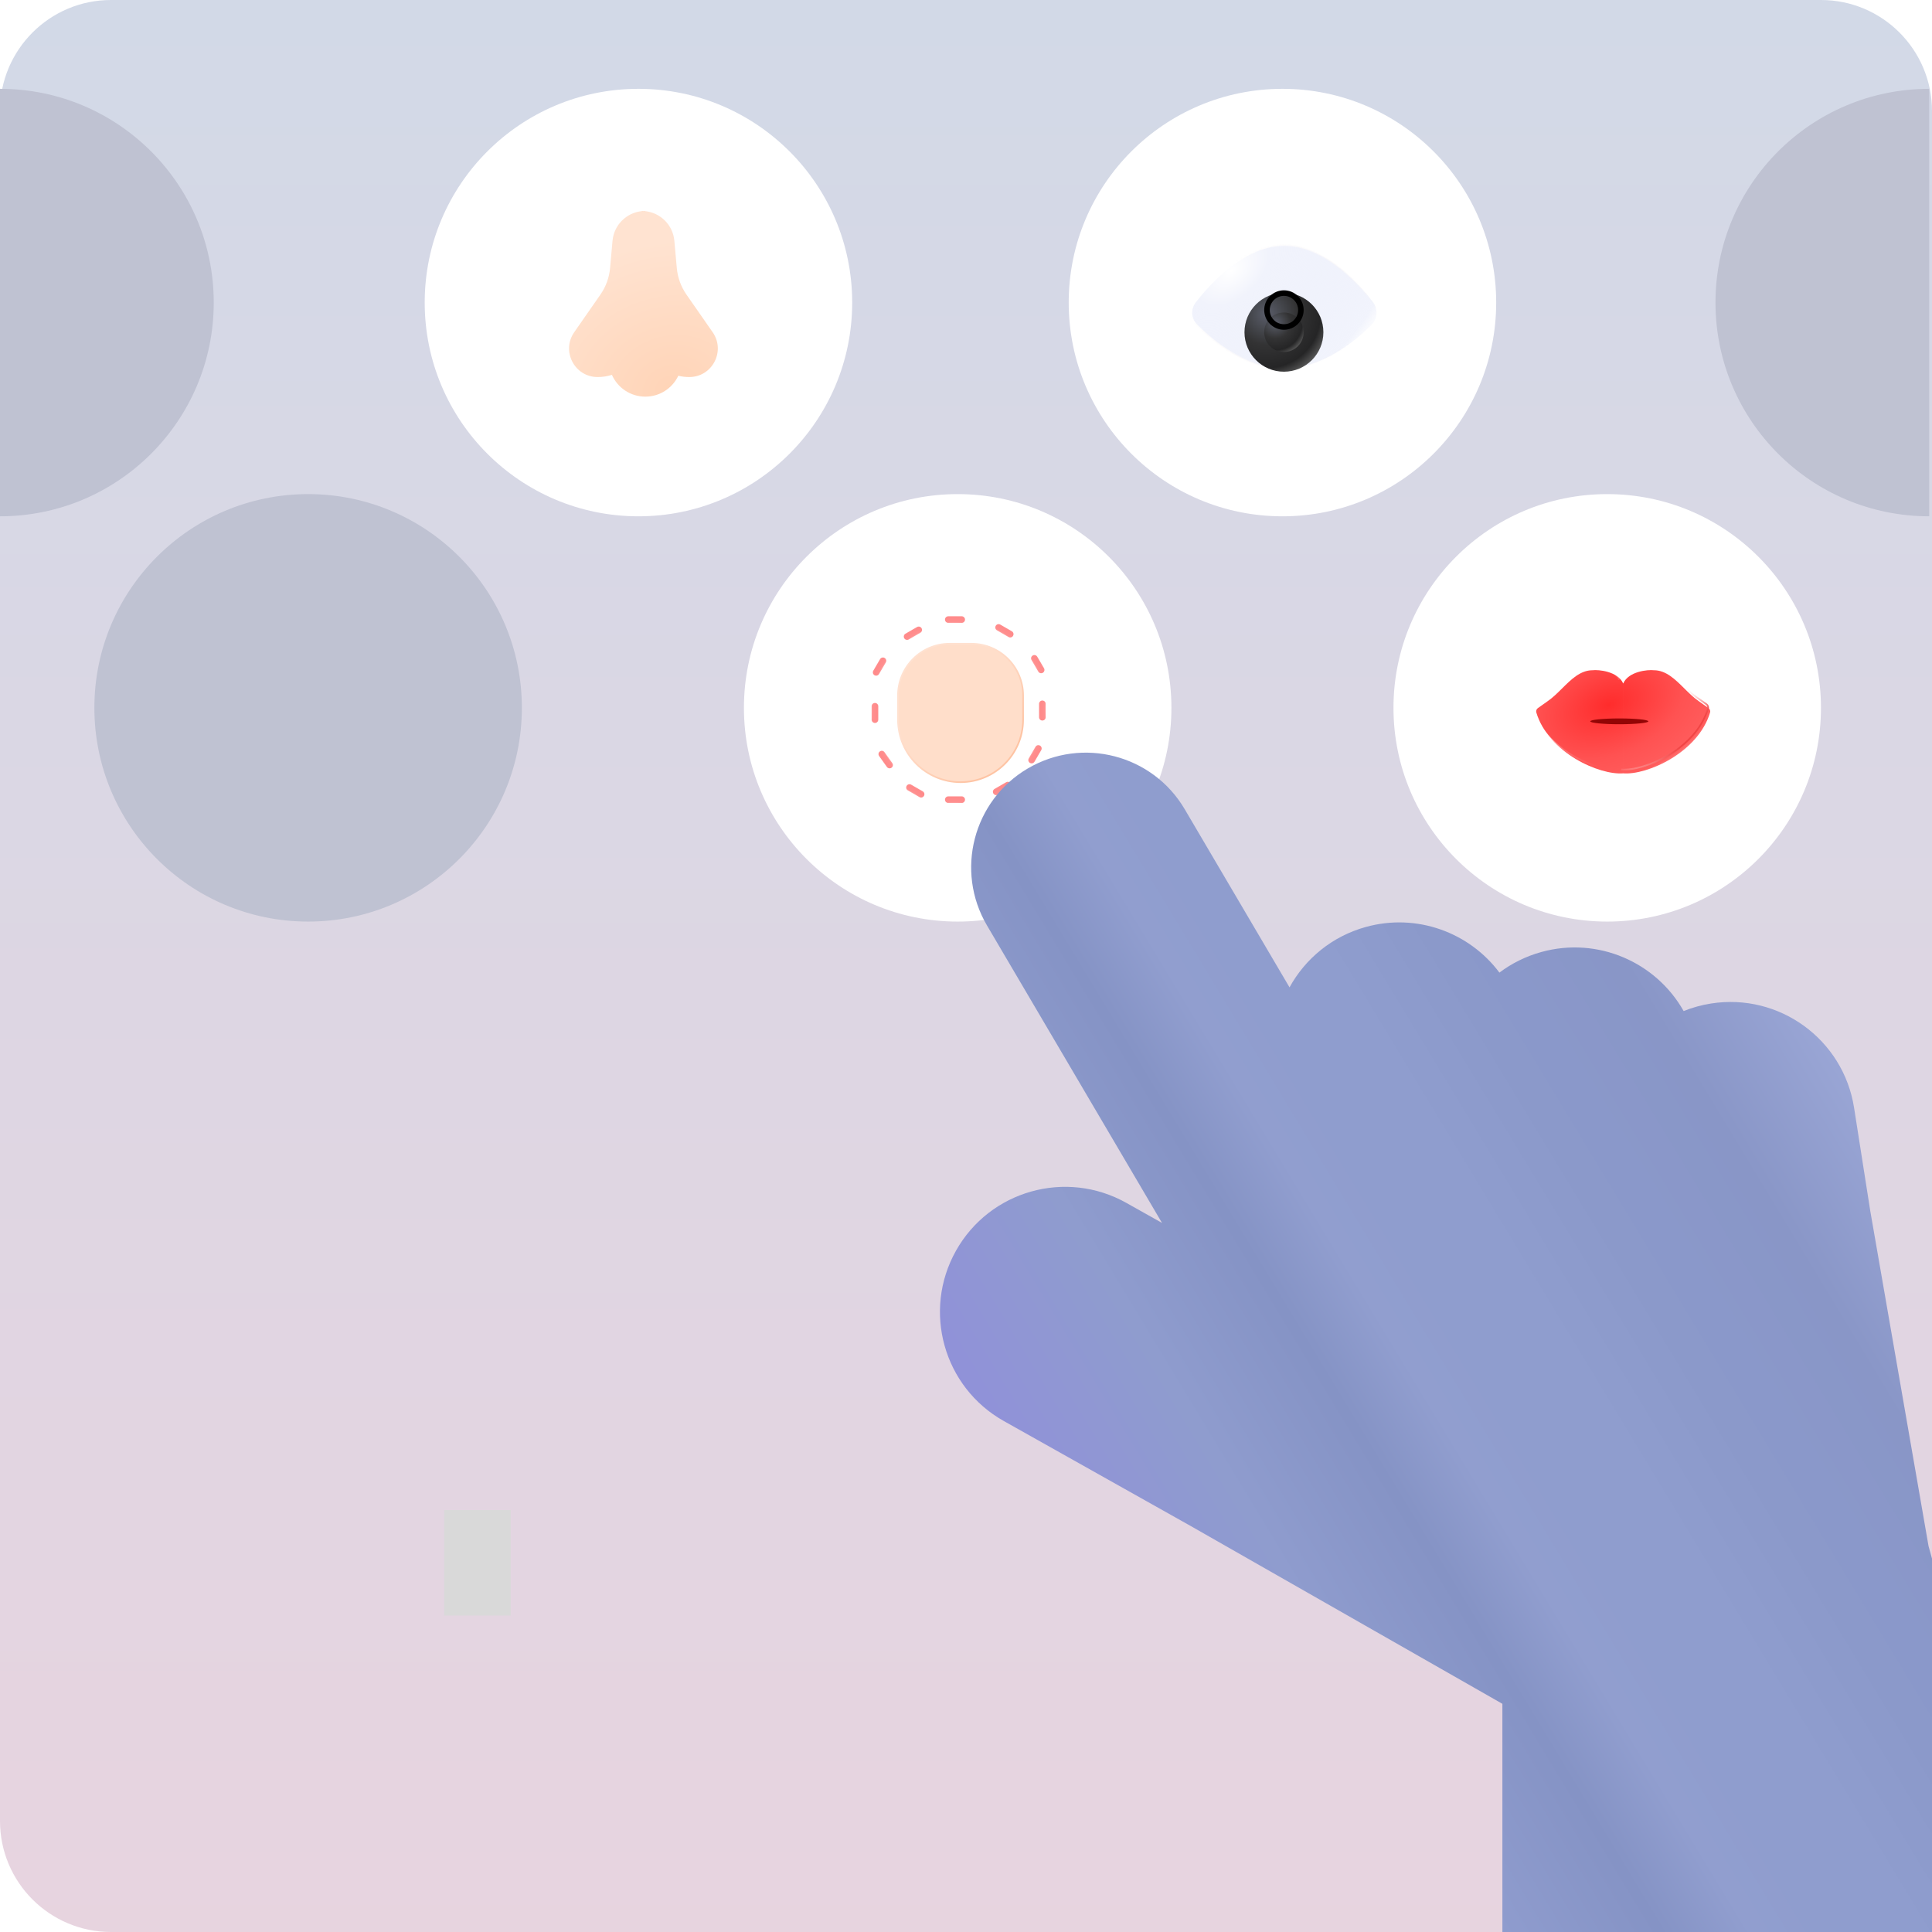 <svg width="348" height="348" viewBox="0 0 348 348" fill="none" xmlns="http://www.w3.org/2000/svg">
<g clip-path="url(#clip0_10_11187)">
<path d="M0 20C0 8.954 8.954 0 20 0H328C339.046 0 348 8.954 348 20V328C348 339.046 339.046 348 328 348H20C8.954 348 0 339.046 0 328V20Z" fill="url(#paint0_linear_10_11187)"/>
<circle cx="172.5" cy="127.5" r="38.5" fill="white"/>
<circle cx="115" cy="54.5" r="38.5" fill="white"/>
<circle cx="55.5" cy="127.5" r="38.5" fill="#BFC2D2"/>
<path d="M38.5 54.5C38.5 75.763 21.263 93 0 93C0 93 0 75.763 0 54.5C0 33.237 0 16 0 16C21.263 16 38.5 33.237 38.5 54.5Z" fill="#BFC2D2"/>
<path d="M309 54.5C309 33.237 326.237 16 347.5 16C347.5 16 347.5 33.237 347.5 54.5C347.5 75.763 347.5 93 347.5 93C326.237 93 309 75.763 309 54.5Z" fill="#BFC2D2"/>
<circle cx="231" cy="54.5" r="38.5" fill="white"/>
<path d="M161.754 125.267C161.754 120.125 165.923 115.956 171.066 115.956H174.971C180.113 115.956 184.282 120.125 184.282 125.267V129.623C184.282 135.843 179.239 140.886 173.018 140.886C166.798 140.886 161.754 135.843 161.754 129.623V125.267Z" fill="#FFDECA" stroke="url(#paint1_linear_10_11187)" stroke-width="0.3"/>
<path d="M170.216 111.6C170.216 111.932 170.485 112.201 170.817 112.201H173.219C173.551 112.201 173.82 111.932 173.82 111.6C173.82 111.269 173.551 111 173.219 111H170.817C170.485 111 170.216 111.269 170.216 111.6Z" fill="url(#paint2_radial_10_11187)"/>
<path d="M170.216 144.04C170.216 144.372 170.485 144.641 170.817 144.641H173.219C173.551 144.641 173.82 144.372 173.82 144.04C173.82 143.708 173.551 143.439 173.219 143.439H170.817C170.485 143.439 170.216 143.708 170.216 144.04Z" fill="url(#paint3_radial_10_11187)"/>
<path d="M157.601 126.619C157.269 126.619 157 126.888 157 127.22L157 129.623C157 129.955 157.269 130.224 157.601 130.224C157.933 130.224 158.201 129.955 158.201 129.623L158.201 127.22C158.201 126.888 157.933 126.619 157.601 126.619Z" fill="url(#paint4_radial_10_11187)"/>
<path d="M159.341 118.513C159.627 118.68 159.723 119.048 159.556 119.335L158.34 121.408C158.172 121.694 157.804 121.79 157.518 121.622C157.232 121.454 157.136 121.086 157.304 120.8L158.519 118.727C158.687 118.441 159.055 118.345 159.341 118.513Z" fill="url(#paint5_radial_10_11187)"/>
<path d="M165.998 113.159C166.164 113.447 166.065 113.814 165.778 113.98L163.697 115.182C163.41 115.347 163.042 115.249 162.876 114.962C162.711 114.674 162.809 114.307 163.096 114.141L165.177 112.94C165.465 112.774 165.832 112.872 165.998 113.159Z" fill="url(#paint6_radial_10_11187)"/>
<path d="M163.308 141.557C163.142 141.844 163.24 142.212 163.528 142.378L165.609 143.579C165.896 143.745 166.263 143.646 166.429 143.359C166.595 143.072 166.497 142.704 166.209 142.538L164.128 141.337C163.841 141.171 163.474 141.27 163.308 141.557Z" fill="url(#paint7_radial_10_11187)"/>
<path d="M160.585 138.282C160.854 138.089 160.917 137.714 160.724 137.444L159.326 135.489C159.133 135.219 158.758 135.157 158.488 135.35C158.218 135.543 158.156 135.918 158.349 136.188L159.746 138.143C159.939 138.413 160.315 138.475 160.585 138.282Z" fill="url(#paint8_radial_10_11187)"/>
<path d="M187.755 126.182C188.087 126.182 188.356 126.451 188.356 126.782L188.356 129.185C188.356 129.517 188.087 129.786 187.755 129.786C187.423 129.786 187.154 129.517 187.154 129.185L187.154 126.782C187.154 126.451 187.423 126.182 187.755 126.182Z" fill="url(#paint9_radial_10_11187)"/>
<path d="M186.015 118.075C185.729 118.243 185.633 118.611 185.8 118.897L187.016 120.97C187.184 121.256 187.552 121.352 187.838 121.184C188.124 121.017 188.22 120.649 188.052 120.362L186.837 118.289C186.669 118.003 186.301 117.907 186.015 118.075Z" fill="url(#paint10_radial_10_11187)"/>
<path d="M179.358 112.722C179.192 113.009 179.291 113.377 179.578 113.543L181.659 114.744C181.946 114.91 182.314 114.811 182.479 114.524C182.645 114.237 182.547 113.869 182.26 113.704L180.179 112.502C179.891 112.336 179.524 112.435 179.358 112.722Z" fill="url(#paint11_radial_10_11187)"/>
<path d="M182.048 141.119C182.214 141.407 182.116 141.774 181.828 141.94L179.747 143.141C179.46 143.307 179.093 143.209 178.927 142.922C178.761 142.634 178.859 142.267 179.147 142.101L181.228 140.9C181.515 140.734 181.882 140.832 182.048 141.119Z" fill="url(#paint12_radial_10_11187)"/>
<path d="M185.519 137.417C185.232 137.25 185.135 136.883 185.302 136.596L186.51 134.519C186.677 134.232 187.045 134.135 187.332 134.302C187.619 134.469 187.716 134.836 187.549 135.123L186.341 137.2C186.174 137.487 185.806 137.584 185.519 137.417Z" fill="url(#paint13_radial_10_11187)"/>
<path d="M247.257 54.352C248.26 55.638 248.161 57.406 247.007 58.555C244.075 61.475 238.12 66.385 231.268 66.385C224.417 66.385 218.462 61.475 215.529 58.555C214.375 57.406 214.277 55.638 215.28 54.352C216.691 52.543 218.927 49.989 221.694 47.889C224.463 45.787 227.75 44.15 231.268 44.15C234.786 44.15 238.074 45.787 240.843 47.889C243.61 49.989 245.846 52.543 247.257 54.352Z" fill="url(#paint14_radial_10_11187)" stroke="url(#paint15_linear_10_11187)" stroke-width="0.3"/>
<g filter="url(#filter0_i_10_11187)">
<circle cx="231.268" cy="55.846" r="7.107" fill="url(#paint16_radial_10_11187)"/>
</g>
<g filter="url(#filter1_i_10_11187)">
<circle cx="231.269" cy="55.846" r="3.554" fill="url(#paint17_radial_10_11187)"/>
</g>
<circle cx="231.269" cy="55.846" r="3.054" stroke="black"/>
<circle cx="289.5" cy="127.5" r="38.5" fill="white"/>
<path fill-rule="evenodd" clip-rule="evenodd" d="M110.329 43.376C110.584 40.54 112.815 38.322 115.59 38.032V38C115.693 38 115.797 38.003 115.899 38.008C116.002 38.003 116.105 38 116.209 38V38.032C118.983 38.322 121.215 40.54 121.469 43.376L121.908 48.276C122.063 49.996 122.663 51.646 123.649 53.063L128.368 59.842C130.739 63.248 128.302 67.915 124.152 67.915C123.472 67.915 122.811 67.836 122.177 67.686C121.124 69.909 118.86 71.446 116.237 71.446C113.549 71.446 111.238 69.832 110.221 67.521C109.408 67.777 108.543 67.915 107.646 67.915C103.496 67.915 101.059 63.248 103.43 59.842L108.149 53.063C109.136 51.646 109.736 49.996 109.89 48.276L110.329 43.376Z" fill="url(#paint18_radial_10_11187)"/>
<g filter="url(#filter2_d_10_11187)">
<path fill-rule="evenodd" clip-rule="evenodd" d="M291.679 122.419V138.595C295.925 138.955 305.156 134.909 307.327 127.64C307.414 127.347 307.305 127.034 307.059 126.854C306.566 126.492 305.919 126.036 305.233 125.561C304.339 124.941 303.513 124.122 302.689 123.304C301.034 121.661 299.386 120.026 297.202 120.026C296.15 119.894 292.625 120.21 291.679 122.419ZM291.678 122.419V138.595C287.432 138.955 278.201 134.909 276.03 127.64C275.943 127.347 276.052 127.034 276.298 126.854C276.791 126.492 277.438 126.036 278.124 125.561C279.018 124.941 279.844 124.122 280.668 123.304C282.323 121.661 283.971 120.026 286.155 120.026C287.207 119.894 290.732 120.21 291.678 122.419Z" fill="url(#paint19_radial_10_11187)"/>
</g>
<path d="M276.03 127.64L276.173 127.597L276.03 127.64ZM286.154 120.026L286.173 120.174L286.164 120.176H286.154V120.026ZM276.297 126.854L276.209 126.733L276.297 126.854ZM278.123 125.561L278.209 125.684L278.123 125.561ZM291.69 138.745C289.525 138.928 286.123 137.992 282.998 136.107C279.869 134.221 276.985 131.366 275.886 127.683L276.173 127.597C277.244 131.183 280.062 133.986 283.153 135.85C286.247 137.716 289.585 138.622 291.665 138.446L291.69 138.745ZM286.136 119.877C286.684 119.808 287.849 119.857 288.998 120.201C290.145 120.544 291.316 121.194 291.816 122.36L291.54 122.479C291.093 121.435 290.028 120.822 288.912 120.488C287.8 120.155 286.676 120.111 286.173 120.174L286.136 119.877ZM276.209 126.733C276.703 126.37 277.352 125.913 278.038 125.437L278.209 125.684C277.523 126.159 276.877 126.614 276.386 126.975L276.209 126.733ZM278.038 125.437C278.7 124.979 279.326 124.407 279.948 123.802C280.567 123.2 281.186 122.561 281.819 121.983C283.087 120.828 284.459 119.876 286.154 119.876V120.176C284.578 120.176 283.279 121.059 282.021 122.205C281.392 122.779 280.785 123.406 280.157 124.017C279.533 124.625 278.892 125.211 278.209 125.684L278.038 125.437ZM275.886 127.683C275.78 127.328 275.913 126.95 276.209 126.733L276.386 126.975C276.19 127.119 276.105 127.366 276.173 127.597L275.886 127.683Z" fill="url(#paint20_linear_10_11187)"/>
<path d="M307.649 127.64L307.505 127.597L307.649 127.64ZM297.524 120.026L297.505 120.174L297.515 120.176H297.524V120.026ZM307.381 126.854L307.47 126.733L307.381 126.854ZM305.555 125.561L305.47 125.684L305.555 125.561ZM291.988 138.745C294.154 138.928 297.555 137.992 300.68 136.107C303.809 134.221 306.693 131.366 307.792 127.683L307.505 127.597C306.434 131.183 303.617 133.986 300.526 135.85C297.431 137.716 294.094 138.622 292.013 138.446L291.988 138.745ZM297.543 119.877C296.994 119.808 295.829 119.857 294.68 120.201C293.533 120.544 292.362 121.194 291.863 122.36L292.138 122.479C292.586 121.435 293.65 120.822 294.766 120.488C295.879 120.155 297.002 120.111 297.505 120.174L297.543 119.877ZM307.47 126.733C306.975 126.37 306.326 125.913 305.64 125.437L305.47 125.684C306.155 126.159 306.801 126.614 307.292 126.975L307.47 126.733ZM305.64 125.437C304.979 124.979 304.352 124.407 303.73 123.802C303.112 123.2 302.492 122.561 301.859 121.983C300.591 120.828 299.219 119.876 297.524 119.876V120.176C299.101 120.176 300.399 121.059 301.657 122.205C302.286 122.779 302.893 123.406 303.521 124.017C304.146 124.625 304.787 125.211 305.47 125.684L305.64 125.437ZM307.792 127.683C307.898 127.328 307.765 126.95 307.47 126.733L307.292 126.975C307.488 127.119 307.574 127.366 307.505 127.597L307.792 127.683Z" fill="url(#paint21_linear_10_11187)"/>
<ellipse cx="291.678" cy="129.93" rx="5.226" ry="0.523" fill="#930505"/>
<rect x="80" y="272" width="12" height="19" fill="#D9D9D9"/>
<path fill-rule="evenodd" clip-rule="evenodd" d="M185.114 138.426C175.281 144.211 172 156.872 177.785 166.705L209.308 220.28L202.881 216.669C192.031 210.574 178.294 214.429 172.199 225.279C166.104 236.129 169.959 249.866 180.809 255.961L214.49 274.88L270.617 306.898L270.617 349.92L347.379 360.879L354.467 304.103L347.379 278.497L336.88 218.113L333.962 199.522C332.033 187.228 320.502 178.825 308.208 180.755C306.477 181.026 304.823 181.488 303.264 182.116C298.299 173.307 287.812 168.661 277.627 171.48C274.817 172.258 272.278 173.536 270.082 175.19C264.685 167.973 255.228 164.42 246.019 166.969C239.916 168.658 235.098 172.702 232.275 177.847L213.392 145.754C207.607 135.922 194.946 132.641 185.114 138.426Z" fill="url(#paint22_linear_10_11187)"/>
</g>
<defs>
<filter id="filter0_i_10_11187" x="224.161" y="48.738" width="14.215" height="18.215" filterUnits="userSpaceOnUse" color-interpolation-filters="sRGB">
<feFlood flood-opacity="0" result="BackgroundImageFix"/>
<feBlend mode="normal" in="SourceGraphic" in2="BackgroundImageFix" result="shape"/>
<feColorMatrix in="SourceAlpha" type="matrix" values="0 0 0 0 0 0 0 0 0 0 0 0 0 0 0 0 0 0 127 0" result="hardAlpha"/>
<feOffset dy="4"/>
<feGaussianBlur stdDeviation="2"/>
<feComposite in2="hardAlpha" operator="arithmetic" k2="-1" k3="1"/>
<feColorMatrix type="matrix" values="0 0 0 0 0 0 0 0 0 0 0 0 0 0 0 0 0 0 0.7 0"/>
<feBlend mode="normal" in2="shape" result="effect1_innerShadow_10_11187"/>
</filter>
<filter id="filter1_i_10_11187" x="227.715" y="52.292" width="7.107" height="11.107" filterUnits="userSpaceOnUse" color-interpolation-filters="sRGB">
<feFlood flood-opacity="0" result="BackgroundImageFix"/>
<feBlend mode="normal" in="SourceGraphic" in2="BackgroundImageFix" result="shape"/>
<feColorMatrix in="SourceAlpha" type="matrix" values="0 0 0 0 0 0 0 0 0 0 0 0 0 0 0 0 0 0 127 0" result="hardAlpha"/>
<feOffset dy="4"/>
<feGaussianBlur stdDeviation="2"/>
<feComposite in2="hardAlpha" operator="arithmetic" k2="-1" k3="1"/>
<feColorMatrix type="matrix" values="0 0 0 0 0 0 0 0 0 0 0 0 0 0 0 0 0 0 0.7 0"/>
<feBlend mode="normal" in2="shape" result="effect1_innerShadow_10_11187"/>
</filter>
<filter id="filter2_d_10_11187" x="273.7" y="117.7" width="37.356" height="24.617" filterUnits="userSpaceOnUse" color-interpolation-filters="sRGB">
<feFlood flood-opacity="0" result="BackgroundImageFix"/>
<feColorMatrix in="SourceAlpha" type="matrix" values="0 0 0 0 0 0 0 0 0 0 0 0 0 0 0 0 0 0 127 0" result="hardAlpha"/>
<feOffset dx="0.7" dy="0.7"/>
<feGaussianBlur stdDeviation="1.5"/>
<feComposite in2="hardAlpha" operator="out"/>
<feColorMatrix type="matrix" values="0 0 0 0 0.796 0 0 0 0 0.69 0 0 0 0 0.728 0 0 0 1 0"/>
<feBlend mode="normal" in2="BackgroundImageFix" result="effect1_dropShadow_10_11187"/>
<feBlend mode="normal" in="SourceGraphic" in2="effect1_dropShadow_10_11187" result="shape"/>
</filter>
<linearGradient id="paint0_linear_10_11187" x1="174" y1="0" x2="174" y2="732" gradientUnits="userSpaceOnUse">
<stop stop-color="#D2D9E7"/>
<stop offset="1" stop-color="#FFCED7"/>
</linearGradient>
<linearGradient id="paint1_linear_10_11187" x1="182.63" y1="133.227" x2="171.216" y2="121.813" gradientUnits="userSpaceOnUse">
<stop stop-color="#FEC4A4"/>
<stop offset="1" stop-color="#FFE1D0"/>
</linearGradient>
<radialGradient id="paint2_radial_10_11187" cx="0" cy="0" r="1" gradientUnits="userSpaceOnUse" gradientTransform="translate(171.718 113.803) rotate(-90) scale(3.404 10.213)">
<stop stop-color="#FF1717"/>
<stop offset="0.304" stop-color="#FFDADA"/>
<stop offset="0.535" stop-color="#FF8F8F"/>
<stop offset="0.742" stop-color="#FF8A8A"/>
<stop offset="0.849" stop-color="#FF9090"/>
<stop offset="1" stop-color="#FF6060"/>
</radialGradient>
<radialGradient id="paint3_radial_10_11187" cx="0" cy="0" r="1" gradientUnits="userSpaceOnUse" gradientTransform="translate(171.718 146.243) rotate(-90) scale(3.404 10.213)">
<stop stop-color="#FF1717"/>
<stop offset="0.304" stop-color="#FFDADA"/>
<stop offset="0.535" stop-color="#FF8F8F"/>
<stop offset="0.742" stop-color="#FF8A8A"/>
<stop offset="0.849" stop-color="#FF9090"/>
<stop offset="1" stop-color="#FF6060"/>
</radialGradient>
<radialGradient id="paint4_radial_10_11187" cx="0" cy="0" r="1" gradientUnits="userSpaceOnUse" gradientTransform="translate(155.398 128.121) scale(3.404 10.213)">
<stop stop-color="#FF1717"/>
<stop offset="0.304" stop-color="#FFDADA"/>
<stop offset="0.535" stop-color="#FF8F8F"/>
<stop offset="0.742" stop-color="#FF8A8A"/>
<stop offset="0.849" stop-color="#FF9090"/>
<stop offset="1" stop-color="#FF6060"/>
</radialGradient>
<radialGradient id="paint5_radial_10_11187" cx="0" cy="0" r="1" gradientUnits="userSpaceOnUse" gradientTransform="translate(160.482 120.922) rotate(-149.617) scale(3.404 10.213)">
<stop stop-color="#FF1717"/>
<stop offset="0.304" stop-color="#FFDADA"/>
<stop offset="0.535" stop-color="#FF8F8F"/>
<stop offset="0.742" stop-color="#FF8A8A"/>
<stop offset="0.849" stop-color="#FF9090"/>
<stop offset="1" stop-color="#FF6060"/>
</radialGradient>
<radialGradient id="paint6_radial_10_11187" cx="0" cy="0" r="1" gradientUnits="userSpaceOnUse" gradientTransform="translate(165.799 115.818) rotate(-120) scale(3.404 10.213)">
<stop stop-color="#FF1717"/>
<stop offset="0.304" stop-color="#FFDADA"/>
<stop offset="0.535" stop-color="#FF8F8F"/>
<stop offset="0.742" stop-color="#FF8A8A"/>
<stop offset="0.849" stop-color="#FF9090"/>
<stop offset="1" stop-color="#FF6060"/>
</radialGradient>
<radialGradient id="paint7_radial_10_11187" cx="0" cy="0" r="1" gradientUnits="userSpaceOnUse" gradientTransform="translate(163.507 144.215) rotate(-60) scale(3.404 10.213)">
<stop stop-color="#FF1717"/>
<stop offset="0.304" stop-color="#FFDADA"/>
<stop offset="0.535" stop-color="#FF8F8F"/>
<stop offset="0.742" stop-color="#FF8A8A"/>
<stop offset="0.849" stop-color="#FF9090"/>
<stop offset="1" stop-color="#FF6060"/>
</radialGradient>
<radialGradient id="paint8_radial_10_11187" cx="0" cy="0" r="1" gradientUnits="userSpaceOnUse" gradientTransform="translate(161.503 135.779) rotate(144.44) scale(3.404 10.213)">
<stop stop-color="#FF1717"/>
<stop offset="0.304" stop-color="#FFDADA"/>
<stop offset="0.535" stop-color="#FF8F8F"/>
<stop offset="0.742" stop-color="#FF8A8A"/>
<stop offset="0.849" stop-color="#FF9090"/>
<stop offset="1" stop-color="#FF6060"/>
</radialGradient>
<radialGradient id="paint9_radial_10_11187" cx="0" cy="0" r="1" gradientUnits="userSpaceOnUse" gradientTransform="translate(189.958 127.683) rotate(180) scale(3.404 10.213)">
<stop stop-color="#FF1717"/>
<stop offset="0.304" stop-color="#FFDADA"/>
<stop offset="0.535" stop-color="#FF8F8F"/>
<stop offset="0.742" stop-color="#FF8A8A"/>
<stop offset="0.849" stop-color="#FF9090"/>
<stop offset="1" stop-color="#FF6060"/>
</radialGradient>
<radialGradient id="paint10_radial_10_11187" cx="0" cy="0" r="1" gradientUnits="userSpaceOnUse" gradientTransform="translate(184.874 120.485) rotate(-30.383) scale(3.404 10.213)">
<stop stop-color="#FF1717"/>
<stop offset="0.304" stop-color="#FFDADA"/>
<stop offset="0.535" stop-color="#FF8F8F"/>
<stop offset="0.742" stop-color="#FF8A8A"/>
<stop offset="0.849" stop-color="#FF9090"/>
<stop offset="1" stop-color="#FF6060"/>
</radialGradient>
<radialGradient id="paint11_radial_10_11187" cx="0" cy="0" r="1" gradientUnits="userSpaceOnUse" gradientTransform="translate(179.557 115.38) rotate(-60) scale(3.404 10.213)">
<stop stop-color="#FF1717"/>
<stop offset="0.304" stop-color="#FFDADA"/>
<stop offset="0.535" stop-color="#FF8F8F"/>
<stop offset="0.742" stop-color="#FF8A8A"/>
<stop offset="0.849" stop-color="#FF9090"/>
<stop offset="1" stop-color="#FF6060"/>
</radialGradient>
<radialGradient id="paint12_radial_10_11187" cx="0" cy="0" r="1" gradientUnits="userSpaceOnUse" gradientTransform="translate(181.849 143.778) rotate(-120) scale(3.404 10.213)">
<stop stop-color="#FF1717"/>
<stop offset="0.304" stop-color="#FFDADA"/>
<stop offset="0.535" stop-color="#FF8F8F"/>
<stop offset="0.742" stop-color="#FF8A8A"/>
<stop offset="0.849" stop-color="#FF9090"/>
<stop offset="1" stop-color="#FF6060"/>
</radialGradient>
<radialGradient id="paint13_radial_10_11187" cx="0" cy="0" r="1" gradientUnits="userSpaceOnUse" gradientTransform="translate(184.371 135.012) rotate(30.19) scale(3.404 10.213)">
<stop stop-color="#FF1717"/>
<stop offset="0.304" stop-color="#FFDADA"/>
<stop offset="0.535" stop-color="#FF8F8F"/>
<stop offset="0.742" stop-color="#FF8A8A"/>
<stop offset="0.849" stop-color="#FF9090"/>
<stop offset="1" stop-color="#FF6060"/>
</radialGradient>
<radialGradient id="paint14_radial_10_11187" cx="0" cy="0" r="1" gradientUnits="userSpaceOnUse" gradientTransform="translate(221.792 48.738) rotate(47.564) scale(28.088 44.293)">
<stop stop-color="white"/>
<stop offset="0.176" stop-color="#F1F3FC"/>
<stop offset="0.849" stop-color="#E6EAFA" stop-opacity="0.54"/>
<stop offset="1" stop-color="white" stop-opacity="0"/>
</radialGradient>
<linearGradient id="paint15_linear_10_11187" x1="220.607" y1="48.738" x2="241.337" y2="64.73" gradientUnits="userSpaceOnUse">
<stop stop-color="white"/>
<stop offset="1" stop-color="#F8F4F4" stop-opacity="0"/>
</linearGradient>
<radialGradient id="paint16_radial_10_11187" cx="0" cy="0" r="1" gradientUnits="userSpaceOnUse" gradientTransform="translate(228.175 52.595) rotate(46.848) scale(11.835)">
<stop stop-color="#5A5D6A"/>
<stop offset="0.236" stop-color="#46484E"/>
<stop offset="0.464" stop-color="#333334"/>
<stop offset="0.816" stop-color="#252526"/>
<stop offset="1" stop-color="#5A5A5A"/>
</radialGradient>
<radialGradient id="paint17_radial_10_11187" cx="0" cy="0" r="1" gradientUnits="userSpaceOnUse" gradientTransform="translate(229.722 54.22) rotate(46.848) scale(5.918)">
<stop stop-color="#5A5D6A"/>
<stop offset="0.236" stop-color="#46484E"/>
<stop offset="0.464" stop-color="#333334"/>
<stop offset="0.816" stop-color="#252526"/>
<stop offset="1" stop-color="#5A5A5A"/>
</radialGradient>
<radialGradient id="paint18_radial_10_11187" cx="0" cy="0" r="1" gradientUnits="userSpaceOnUse" gradientTransform="translate(121.015 70.252) rotate(-105.593) scale(26.663 31.511)">
<stop stop-color="#FFD4B7"/>
<stop offset="1" stop-color="#FFE3D1"/>
</radialGradient>
<radialGradient id="paint19_radial_10_11187" cx="0" cy="0" r="1" gradientUnits="userSpaceOnUse" gradientTransform="translate(289.065 126.271) rotate(68.962) scale(14.558 22.859)">
<stop stop-color="#FF2C2C"/>
<stop offset="0.615" stop-color="#FF5252"/>
<stop offset="0.86" stop-color="#FF5A5A"/>
<stop offset="0.911" stop-color="#FF5C5C"/>
<stop offset="1" stop-color="#FF8A8A"/>
</radialGradient>
<linearGradient id="paint20_linear_10_11187" x1="282" y1="120" x2="294.5" y2="129.5" gradientUnits="userSpaceOnUse">
<stop stop-color="white"/>
<stop offset="0.557" stop-color="white" stop-opacity="0.171"/>
<stop offset="1" stop-color="white" stop-opacity="0"/>
</linearGradient>
<linearGradient id="paint21_linear_10_11187" x1="298.5" y1="129.5" x2="303.5" y2="133.5" gradientUnits="userSpaceOnUse">
<stop stop-color="white" stop-opacity="0"/>
<stop offset="1" stop-color="#F14444"/>
</linearGradient>
<linearGradient id="paint22_linear_10_11187" x1="379.014" y1="126.615" x2="104.108" y2="292.838" gradientUnits="userSpaceOnUse">
<stop offset="0.152" stop-color="#ABB6E4"/>
<stop offset="0.306" stop-color="#8996C7"/>
<stop offset="0.365" stop-color="#8A98CA"/>
<stop offset="0.389" stop-color="#8B99CA"/>
<stop offset="0.447" stop-color="#8F9DCE"/>
<stop offset="0.491" stop-color="#8F9DCE"/>
<stop offset="0.526" stop-color="#919ECF"/>
<stop offset="0.569" stop-color="#8593C5"/>
<stop offset="0.645" stop-color="#8F9CCE"/>
<stop offset="0.862" stop-color="#9285E5"/>
</linearGradient>
<clipPath id="clip0_10_11187">
<rect width="348" height="348" fill="white"/>
</clipPath>
</defs>
</svg>
